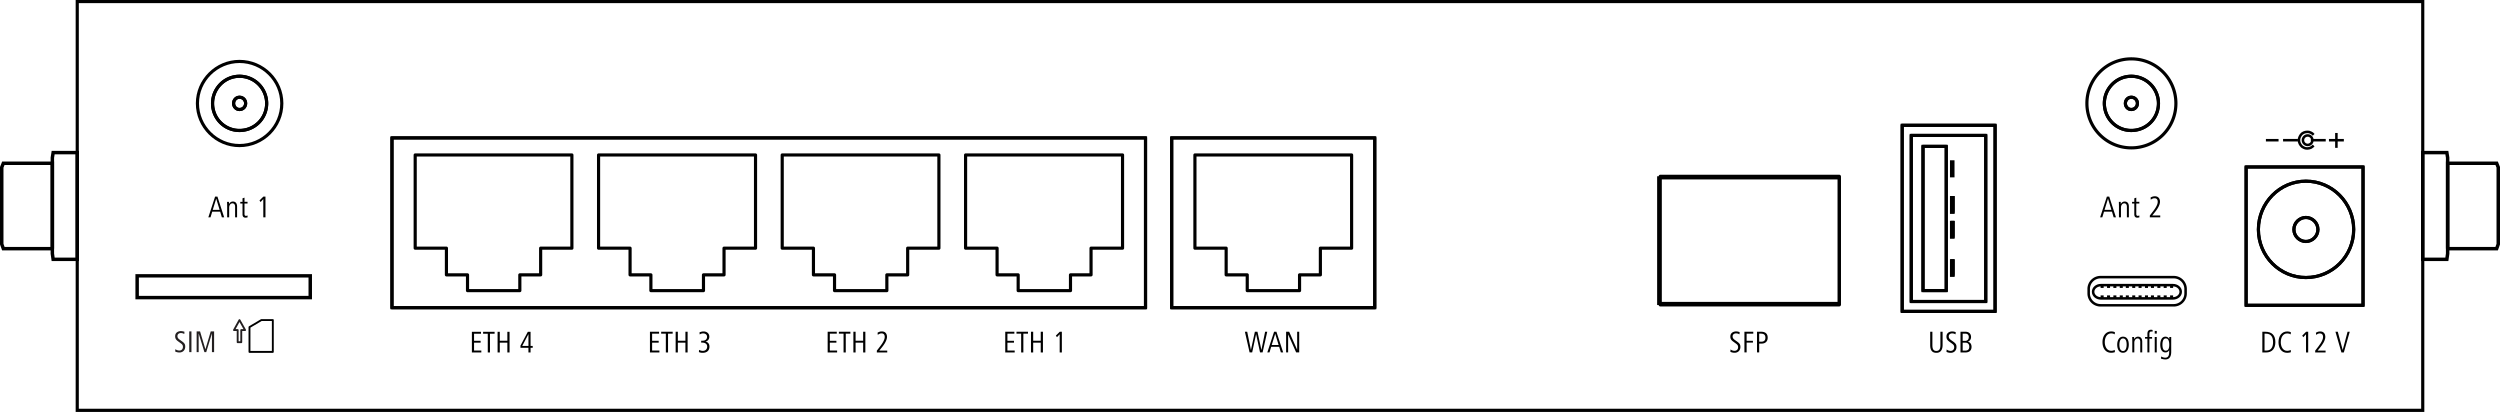<?xml version="1.0" encoding="UTF-8"?>
<svg xmlns="http://www.w3.org/2000/svg" xml:space="preserve" viewBox="0 0 561.897 92.582">
  <switch>
    <g>
      <path fill="none" stroke="#000" stroke-miterlimit="10" stroke-width=".709" d="M17.361.354h527.173v91.874H17.361V.354z"></path>
      <path d="M509.295 79.225h-.815v-4.661h.662c1.534 0 2.267.838 2.267 2.334-.001 1.39-.677 2.327-2.114 2.327zm0-4.228h-.32v3.795h.411c1.137 0 1.506-.881 1.506-1.894 0-1.076-.411-1.901-1.597-1.901zM514.065 79.302c-1.36 0-1.953-1.16-1.953-2.404 0-1.272.663-2.404 1.98-2.404.3 0 .579.063.802.168l-.041.503c-.203-.153-.495-.224-.768-.224-1.053 0-1.457 1.027-1.457 1.964 0 .922.418 1.95 1.45 1.95.32 0 .537-.077.781-.203l.042.51c-.258.084-.53.14-.836.14zM518.296 79.225v-4.102l-.606.664-.251-.349.878-.874h.468v4.661h-.489zM520.36 79.225v-.412l.328-.426c.529-.692 1.443-1.782 1.443-2.663 0-.482-.23-.79-.719-.79-.327 0-.578.147-.844.322l-.042-.482c.21-.119.495-.28.977-.28.83 0 1.137.622 1.137 1.216 0 .895-.809 1.95-1.172 2.397l-.558.692h1.785v.426h-2.335zM526.795 79.225h-.537l-1.346-4.661h.523l1.108 4.102 1.095-4.102h.488l-1.331 4.661z"></path>
      <path fill="none" stroke="#000" stroke-miterlimit="10" stroke-width=".567" d="M509.283 31.514h2.842" clip-rule="evenodd"></path>
      <g fill="none" stroke="#000" stroke-miterlimit="10" stroke-width=".567" clip-rule="evenodd">
        <path d="M523.454 31.514h3.347M525.127 29.885v3.347"></path>
      </g>
      <path fill="none" stroke="#000" stroke-miterlimit="10" stroke-width=".567" d="M513.139 31.514h3.346M519.383 31.514h3.346M519.731 31.508a1.062 1.062 0 1 1-2.125.001 1.062 1.062 0 0 1 2.125-.001z" clip-rule="evenodd"></path>
      <path fill="none" stroke="#000" stroke-miterlimit="10" stroke-width=".567" d="m520.014 30.303-.296-.297-.346-.197-.396-.148-.42-.025-.42.049-.37.125-.37.222-.271.298-.223.37-.148.396-.049.396.049.421.148.396.223.347.271.298.37.223.37.148.42.049.42-.049.396-.125.346-.222.296-.272"></path>
      <path d="M474.509 79.288c-1.363 0-1.957-1.158-1.957-2.399 0-1.269.664-2.398 1.984-2.398.301 0 .58.062.804.167l-.042.502c-.202-.154-.496-.223-.769-.223-1.055 0-1.46 1.025-1.46 1.959 0 .92.419 1.945 1.453 1.945.321 0 .538-.077.783-.202l.041.509c-.257.084-.529.14-.837.14zM477.163 79.288c-1 0-1.3-.997-1.3-1.827 0-.823.356-1.792 1.3-1.792 1.021 0 1.3.948 1.3 1.792 0 .823-.308 1.827-1.3 1.827zm0-3.222c-.671 0-.811.886-.811 1.395 0 .53.111 1.43.811 1.43.698 0 .817-.899.817-1.43.001-.544-.097-1.395-.817-1.395zM481.04 79.211v-2.385c0-.405-.167-.753-.601-.753-.496 0-.734.523-.734.928v2.21h-.454v-2.44c0-.349-.014-.684-.021-1.032h.419l.015.502c.153-.307.461-.572.88-.572.699 0 .943.537.943 1.151v2.392h-.447zM483.785 74.567a.654.654 0 0 0-.258-.056c-.308 0-.434.209-.434.537v.69h.608v.383h-.608v3.089h-.447v-3.089h-.531v-.383h.531v-.656c0-.683.266-.969.846-.969.133 0 .237.035.335.056l-.042.398zM484.295 74.978v-.6h.461v.6h-.461zm0 4.233v-3.473h.454v3.473h-.454zM486.692 80.787c-.35 0-.664-.084-.992-.188l.042-.474c.279.16.601.265.93.265.859 0 .873-.865.873-1.5v-.195c-.175.307-.447.516-.839.516-.922 0-1.167-.962-1.167-1.75 0-.746.245-1.792 1.167-1.792.434 0 .692.237.86.551v-.481h.433v3.368c-.001.892-.315 1.68-1.307 1.68zm.09-4.721c-.671 0-.755.907-.755 1.395 0 .509.077 1.353.741 1.353.72 0 .79-.809.79-1.353.001-.558-.118-1.395-.776-1.395zM435.216 79.302c-1.109 0-1.388-.804-1.388-1.768v-2.97h.495v2.991c0 .643.09 1.321.893 1.321.788 0 .906-.678.906-1.321v-2.991h.495v2.97c0 .929-.341 1.768-1.401 1.768zM438.45 79.302c-.293 0-.711-.07-.962-.224l.042-.531c.313.266.704.314.871.314.726 0 .823-.587.823-.804 0-.503-.258-.657-.648-.943l-.412-.301c-.467-.335-.683-.636-.683-1.153 0-1.021.969-1.167 1.269-1.167.377 0 .684.112.816.147l-.042.517a1.394 1.394 0 0 0-.774-.224c-.293 0-.753.168-.753.678 0 .398.202.594.523.825l.411.293c.613.44.809.685.809 1.265 0 .79-.557 1.308-1.29 1.308zM441.679 79.225h-1.039v-4.661h1.137c.725 0 1.234.44 1.234 1.181 0 .517-.272.902-.753 1.048.564.105.864.573.864 1.146 0 .915-.592 1.286-1.443 1.286zm.027-4.235h-.578v1.621h.571c.517 0 .802-.335.802-.846 0-.509-.3-.775-.795-.775zm.042 2.026h-.62v1.782h.606c.571 0 .879-.272.879-.867 0-.558-.299-.915-.865-.915zM389.879 79.288c-.293 0-.713-.07-.964-.223l.042-.53c.314.265.706.313.873.313.728 0 .825-.585.825-.802 0-.502-.259-.655-.65-.941l-.412-.3c-.469-.335-.685-.635-.685-1.15 0-1.019.971-1.165 1.271-1.165.378 0 .685.111.817.146l-.042.516a1.404 1.404 0 0 0-.775-.223c-.293 0-.755.167-.755.677 0 .397.203.593.524.823l.412.293c.615.439.811.683.811 1.262.001.788-.558 1.304-1.292 1.304zM392.569 74.992v1.604h1.419v.411h-1.419v2.204h-.496V74.56h1.992v.433h-1.496zM395.964 77.224h-.572v1.987h-.489V74.56h.95c.873 0 1.453.412 1.453 1.332 0 .823-.517 1.332-1.342 1.332zm-.224-2.238h-.349v1.813h.439c.629 0 .958-.258.958-.907.001-.676-.39-.906-1.048-.906zM283.778 79.211h-.573l-.888-4.128-.88 4.128h-.58l-1.056-4.651h.518l.838 4.101.888-4.101h.58l.887 4.101.832-4.101h.482l-1.048 4.651zM287.886 79.211l-.378-1.262h-1.796l-.384 1.262h-.489l1.523-4.651h.524l1.517 4.651h-.517zm-1.273-4.184-.783 2.511h1.551l-.768-2.511zM291.322 79.211l-1.803-4.051v4.051h-.454V74.56h.685l1.796 4.065V74.56h.461v4.651h-.685zM225.939 79.223v-4.661h2.048v.433h-1.559v1.601h1.475v.419h-1.475v1.775h1.635v.433h-2.124zM230.008 74.995v4.228h-.496v-4.228h-1.048v-.433h2.586v.433h-1.042zM233.915 79.223v-2.208h-1.698v2.208h-.496v-4.661h.496v2.02h1.698v-2.02h.496v4.661h-.496zM238.173 79.223v-4.102l-.608.664-.252-.349.881-.874h.468v4.661h-.489zM186.024 79.223v-4.661h2.048v.433h-1.559v1.601h1.475v.419h-1.475v1.775h1.635v.433h-2.124zM190.092 74.995v4.228h-.496v-4.228h-1.048v-.433h2.586v.433h-1.042zM194 79.223v-2.208h-1.698v2.208h-.496v-4.661h.496v2.02H194v-2.02h.496v4.661H194zM197.076 79.223v-.412l.329-.426c.531-.692 1.446-1.782 1.446-2.663 0-.482-.23-.79-.72-.79-.328 0-.58.147-.846.322l-.042-.482c.209-.119.496-.28.978-.28.832 0 1.139.622 1.139 1.216 0 .895-.811 1.95-1.174 2.397l-.559.692h1.789v.426h-2.34zM106.06 79.225v-4.651h2.048v.433h-1.559v1.597h1.475v.418h-1.475v1.771h1.635v.432h-2.124zM110.126 75.006v4.219h-.496v-4.219h-1.048v-.433h2.585v.433h-1.041zM114.032 79.225v-2.204h-1.698v2.204h-.497v-4.651h.497v2.016h1.698v-2.016h.496v4.651h-.496zM119.25 78.165v1.06h-.482v-1.06h-1.789v-.481l1.656-3.11h.615v3.173h.482v.418h-.482zm-.475-3.075-1.398 2.657h1.398V75.09zM146.082 79.223v-4.661h2.048v.433h-1.559v1.601h1.475v.419h-1.475v1.775h1.635v.433h-2.124zM150.148 74.995v4.228h-.496v-4.228h-1.048v-.433h2.586v.433h-1.042zM154.052 79.223v-2.208h-1.698v2.208h-.496v-4.661h.496v2.02h1.698v-2.02h.496v4.661h-.496zM157.927 79.3c-.266 0-.622-.042-.846-.182l.042-.482c.258.133.552.224.838.224.594 0 .985-.364.985-.979 0-.594-.51-.874-1.062-.874h-.287v-.426h.272c.594 0 1.048-.251 1.048-.895 0-.51-.426-.755-.887-.755-.28 0-.545.098-.769.245l-.042-.468c.224-.119.629-.217.895-.217.706 0 1.314.426 1.314 1.181 0 .573-.335.964-.859 1.111.559.084.887.538.887 1.118.002.903-.606 1.399-1.529 1.399z"></path>
      <path fill="none" stroke="#000" stroke-miterlimit="10" stroke-width=".709" d="M88.098 30.991v38.167h169.368V30.991H88.098z"></path>
      <path fill="none" stroke="#000" stroke-linecap="round" stroke-linejoin="round" stroke-miterlimit="3" stroke-width=".709" d="M88.098 69.159h169.368V30.991H88.098v38.168h0"></path>
      <path fill="none" stroke="#000" stroke-linecap="round" stroke-linejoin="round" stroke-miterlimit="3" stroke-width=".709" d="M105.077 65.318h11.759v-3.54h4.68v-6h7.02V34.83H93.318v20.949h7.02v6h4.74v3.539h-.001zM146.293 65.318h11.819v-3.54h4.62v-6h7.079V34.83h-35.278v20.949h7.08v6h4.68v3.539h0zM187.568 65.318h11.759v-3.54h4.68v-6h7.02V34.83h-35.218v20.949h7.02v6h4.74v3.539h-.001zM228.844 65.318h11.759v-3.54h4.62v-6h7.079V34.83h-35.278v20.949h7.079v6h4.74v3.539h.001z"></path>
      <path fill="none" stroke="#000" stroke-miterlimit="10" stroke-width=".709" d="M263.348 30.991v38.167h45.64V30.991h-45.64z"></path>
      <path fill="none" stroke="#000" stroke-linecap="round" stroke-linejoin="round" stroke-miterlimit="3" stroke-width=".709" d="M263.348 69.159h45.64V30.991h-45.64v38.168h0"></path>
      <path fill="none" stroke="#000" stroke-linecap="round" stroke-linejoin="round" stroke-miterlimit="3" stroke-width=".709" d="M280.327 65.318h11.759v-3.54h4.68v-6h7.02V34.83h-35.217v20.949h7.02v6h4.74v3.539h-.002z"></path>
      <path fill="none" stroke="#000" stroke-miterlimit="10" stroke-width=".709" d="M372.809 39.974h40.592v28.232h-40.592z"></path>
      <path fill="none" stroke="#000" stroke-linecap="round" stroke-linejoin="round" stroke-miterlimit="3" stroke-width=".709" d="M373.154 68.521h40.247V39.628h-40.247v28.893h0"></path>
      <path fill="none" stroke="#000" stroke-miterlimit="10" stroke-width=".709" d="M427.535 28.161v41.827h20.879V28.161h-20.879z"></path>
      <path fill="none" stroke="#000" stroke-linecap="round" stroke-linejoin="round" stroke-miterlimit="3" stroke-width=".709" d="M427.535 69.988h20.879V28.161h-20.879v41.827h0"></path>
      <path fill="none" stroke="#000" stroke-miterlimit="10" stroke-width=".709" d="M429.574 30.44v37.327h16.739V30.44h-16.739z"></path>
      <path fill="none" stroke="#000" stroke-linecap="round" stroke-linejoin="round" stroke-miterlimit="3" stroke-width=".709" d="M429.574 67.767h16.739V30.44h-16.739v37.327h0"></path>
      <path d="M438.274 36.025v3.84h1.02v-3.84h-1.02zM438.274 44.066v3.96h1.02v-3.96h-1.02z"></path>
      <path d="M438.274 48.026h1.02v-3.96h-1.02v3.96M438.274 49.647v3.96h1.02v-3.96h-1.02z"></path>
      <path d="M438.274 53.606h1.02v-3.96h-1.02v3.96M438.274 58.288v3.9h1.02v-3.9h-1.02z"></path>
      <path d="M438.274 62.188h1.02v-3.9h-1.02v3.9M438.514 44.066h.78v3.96M438.514 49.647h.78v3.96"></path>
      <path d="M438.514 58.288h.78v3.9"></path>
      <path fill="none" stroke="#000" stroke-miterlimit="10" stroke-width=".709" d="M432.214 32.9v32.408h5.22V32.9h-5.22z"></path>
      <path fill="none" stroke="#000" stroke-linecap="round" stroke-linejoin="round" stroke-miterlimit="3" stroke-width=".709" d="M432.214 65.307h5.22V32.9h-5.22v32.407h0"></path>
      <path fill="none" stroke="#000" stroke-miterlimit="10" stroke-width=".709" d="M504.835 37.531v31.088h26.278V37.531h-26.278z"></path>
      <path fill="none" stroke="#000" stroke-linecap="round" stroke-linejoin="round" stroke-miterlimit="3" stroke-width=".709" d="M504.835 68.618h26.278V37.531h-26.278v31.087h0"></path>
      <path fill="none" stroke="#000" stroke-miterlimit="10" stroke-width=".709" d="M529.013 51.579c0-6-4.8-10.859-10.739-10.859-5.88 0-10.679 4.86-10.679 10.859s4.8 10.799 10.679 10.799c5.939 0 10.739-4.8 10.739-10.799z"></path>
      <path fill="none" stroke="#000" stroke-linecap="round" stroke-linejoin="round" stroke-miterlimit="3" stroke-width=".709" d="M529.013 51.579c0-6-4.8-10.859-10.739-10.859-5.88 0-10.679 4.86-10.679 10.859s4.8 10.799 10.679 10.799c5.939 0 10.739-4.8 10.739-10.799"></path>
      <path fill="none" stroke="#000" stroke-miterlimit="10" stroke-width=".709" d="M520.974 51.577c0-1.5-1.26-2.7-2.7-2.7s-2.7 1.2-2.7 2.7c0 1.5 1.26 2.7 2.7 2.7s2.7-1.2 2.7-2.7z"></path>
      <path fill="none" stroke="#000" stroke-linecap="round" stroke-linejoin="round" stroke-miterlimit="3" stroke-width=".709" d="M520.974 51.577c0-1.5-1.26-2.7-2.7-2.7s-2.7 1.2-2.7 2.7c0 1.5 1.26 2.7 2.7 2.7s2.7-1.2 2.7-2.7"></path>
      <path fill="none" stroke="#000" stroke-linejoin="round" stroke-miterlimit="10" stroke-width=".567" d="M491.232 65.961a2.666 2.666 0 0 1-2.658 2.658h-16.466a2.666 2.666 0 0 1-2.658-2.658v-1.013a2.666 2.666 0 0 1 2.658-2.658h16.466a2.666 2.666 0 0 1 2.658 2.658v1.013z"></path>
      <path fill="none" stroke="#000" stroke-miterlimit="10" stroke-width=".567" d="M490.132 65.579c0 .819-.78 1.488-1.733 1.488h-16.222c-.953 0-1.733-.67-1.733-1.488 0-.819.78-1.488 1.733-1.488H488.4c.953-.001 1.732.669 1.732 1.488z"></path>
      <path d="M472.133 64.174h.682v.549h-.682zM473.572 64.174h.682v.549h-.682zM474.997 64.174h.682v.549h-.682zM476.436 64.174h.682v.549h-.682zM477.797 64.174h.682v.549h-.682zM479.235 64.174h.682v.549h-.682zM480.661 64.174h.682v.549h-.682zM482.099 64.174h.682v.549h-.682zM483.442 64.174h.682v.549h-.682zM484.88 64.174h.682v.549h-.682zM486.306 64.174h.682v.549h-.682zM487.745 64.174h.682v.549h-.682zM472.133 66.393h.682v.549h-.682zM473.572 66.393h.682v.549h-.682zM474.997 66.393h.682v.549h-.682zM476.436 66.393h.682v.549h-.682zM477.797 66.393h.682v.549h-.682zM479.235 66.393h.682v.549h-.682zM480.661 66.393h.682v.549h-.682zM482.099 66.393h.682v.549h-.682zM483.442 66.393h.682v.549h-.682zM484.88 66.393h.682v.549h-.682zM486.306 66.393h.682v.549h-.682zM487.745 66.393h.682v.549h-.682zM49.865 48.846l-.376-1.265h-1.792l-.384 1.265h-.488l1.52-4.661h.523l1.513 4.661h-.516zm-1.269-4.193-.781 2.516h1.548l-.767-2.516zM52.841 48.846v-2.39c0-.405-.167-.755-.6-.755-.495 0-.732.524-.732.93v2.215h-.453V46.4c0-.35-.014-.685-.021-1.035h.418l.014.503c.153-.308.46-.573.878-.573.697 0 .941.538.941 1.153v2.397h-.445zM55.17 48.923c-.488 0-.663-.328-.663-.769V45.75h-.502v-.385h.502v-.79l.446-.154v.943h.684v.385h-.684v2.264c0 .266.021.503.356.503a.633.633 0 0 0 .307-.104l.042.426a1.437 1.437 0 0 1-.488.085zM59.178 48.846v-4.102l-.607.664-.251-.349.878-.874h.467v4.661h-.487zM475.062 48.846l-.377-1.265h-1.792l-.384 1.265h-.488l1.521-4.661h.523l1.513 4.661h-.516zm-1.27-4.193-.781 2.516h1.548l-.767-2.516zM478.038 48.846v-2.39c0-.405-.168-.755-.601-.755-.495 0-.731.524-.731.93v2.215h-.453V46.4c0-.35-.015-.685-.021-1.035h.419l.014.503c.153-.308.46-.573.879-.573.697 0 .941.538.941 1.153v2.397h-.447zM480.366 48.923c-.488 0-.663-.328-.663-.769V45.75h-.502v-.385h.502v-.79l.446-.154v.943h.684v.385h-.684v2.264c0 .266.021.503.355.503.112 0 .21-.049.308-.104l.041.426a1.427 1.427 0 0 1-.487.085zM483.195 48.846v-.412l.328-.426c.53-.692 1.443-1.782 1.443-2.663 0-.482-.229-.79-.718-.79-.328 0-.579.147-.844.322l-.042-.482c.209-.119.495-.28.977-.28.829 0 1.136.622 1.136 1.216 0 .895-.809 1.95-1.171 2.397l-.558.692h1.785v.426h-2.336z"></path>
      <path fill="none" stroke="#000" stroke-miterlimit="10" stroke-width=".709" d="M63.337 23.233c0-5.172-4.265-9.425-9.511-9.425-5.188 0-9.453 4.253-9.453 9.425 0 5.23 4.265 9.483 9.453 9.483 5.246-.001 9.511-4.253 9.511-9.483z" clip-rule="evenodd"></path>
      <path fill="none" stroke="#000" stroke-miterlimit="10" stroke-width=".709" d="M59.936 23.233a6.104 6.104 0 0 0-6.11-6.092c-3.343 0-6.052 2.759-6.052 6.092 0 3.391 2.709 6.092 6.052 6.092 3.401 0 6.11-2.701 6.11-6.092z" clip-rule="evenodd"></path>
      <path fill="none" stroke="#000" stroke-linecap="round" stroke-linejoin="round" stroke-miterlimit="10" stroke-width=".709" d="M59.936 23.233a6.104 6.104 0 0 0-6.11-6.092c-3.343 0-6.052 2.759-6.052 6.092 0 3.391 2.709 6.092 6.052 6.092 3.401 0 6.11-2.701 6.11-6.092"></path>
      <path fill="none" stroke="#000" stroke-miterlimit="10" stroke-width=".709" d="M55.21 23.233c0-.747-.576-1.379-1.383-1.379-.749 0-1.326.632-1.326 1.379s.576 1.379 1.326 1.379c.806 0 1.383-.632 1.383-1.379z" clip-rule="evenodd"></path>
      <path fill="none" stroke="#000" stroke-linecap="round" stroke-linejoin="round" stroke-miterlimit="10" stroke-width=".709" d="M55.21 23.233c0-.747-.576-1.379-1.383-1.379-.749 0-1.326.632-1.326 1.379s.576 1.379 1.326 1.379c.806 0 1.383-.632 1.383-1.379"></path>
      <path fill="none" stroke="#000" stroke-miterlimit="10" stroke-width=".709" d="M489.052 23.233c0-5.517-4.438-10-10.029-10-5.533 0-9.972 4.483-9.972 10s4.438 10 9.972 10a9.985 9.985 0 0 0 10.029-10z" clip-rule="evenodd"></path>
      <path fill="none" stroke="#000" stroke-miterlimit="10" stroke-width=".709" d="M485.133 23.233a6.104 6.104 0 0 0-6.11-6.092c-3.343 0-6.052 2.759-6.052 6.092 0 3.391 2.709 6.092 6.052 6.092 3.401 0 6.11-2.701 6.11-6.092z" clip-rule="evenodd"></path>
      <path fill="none" stroke="#000" stroke-linecap="round" stroke-linejoin="round" stroke-miterlimit="10" stroke-width=".709" d="M485.133 23.233a6.104 6.104 0 0 0-6.11-6.092c-3.343 0-6.052 2.759-6.052 6.092 0 3.391 2.709 6.092 6.052 6.092 3.401 0 6.11-2.701 6.11-6.092"></path>
      <path fill="none" stroke="#000" stroke-miterlimit="10" stroke-width=".709" d="M480.406 23.233c0-.747-.576-1.379-1.383-1.379-.749 0-1.326.632-1.326 1.379s.576 1.379 1.326 1.379c.807 0 1.383-.632 1.383-1.379z" clip-rule="evenodd"></path>
      <path fill="none" stroke="#000" stroke-linecap="round" stroke-linejoin="round" stroke-miterlimit="10" stroke-width=".709" d="M480.406 23.233c0-.747-.576-1.379-1.383-1.379-.749 0-1.326.632-1.326 1.379s.576 1.379 1.326 1.379c.807 0 1.383-.632 1.383-1.379"></path>
      <path d="M69.342 62.386v4.113H31.214v-4.113h38.128m.779-.778H30.436v5.669h39.685v-5.669z"></path>
      <g fill="#231F20">
        <path d="M40.338 79.225c-.293 0-.713-.07-.964-.224l.042-.531c.314.266.706.314.874.314.727 0 .824-.587.824-.804 0-.503-.258-.657-.65-.943l-.412-.301c-.468-.335-.685-.636-.685-1.153 0-1.021.972-1.167 1.272-1.167.377 0 .685.112.818.147l-.042.517a1.399 1.399 0 0 0-.776-.224c-.293 0-.755.168-.755.678 0 .398.203.594.524.825l.412.293c.615.44.811.685.811 1.265 0 .791-.559 1.308-1.293 1.308zM42.533 79.149v-4.661h.496v4.661h-.496zM47.635 79.149v-4.214l-1.286 4.214h-.405l-1.293-4.214v4.214h-.455v-4.661h.769l1.202 4.018 1.195-4.018h.762v4.661h-.489z"></path>
      </g>
      <g fill="none" stroke-linecap="round" stroke-linejoin="round" stroke-width=".425">
        <path stroke="#231F20" d="M53.417 76.915h.81v-2.73h.856l-1.256-2.239-1.236 2.239h.826z"></path>
        <path stroke="#000" stroke-miterlimit="10" d="M61.319 79.094h-5.246v-5.575l2.681-1.585h2.565z"></path>
      </g>
      <g transform="translate(0 -59.232)">
        <path fill="none" stroke="#000" stroke-miterlimit="10" stroke-width=".781" d="M550.129 115.117h11.015l.362-1.015V96.84l-.362-.914h-11.015v19.191z"></path>
      </g>
      <g transform="translate(0 -59.232)">
        <path fill="none" stroke="#000" stroke-miterlimit="10" stroke-width=".781" d="M544.535 117.515h5.416l.178-1.269V94.67l-.178-1.142h-5.416v23.987z"></path>
      </g>
      <g transform="translate(0 -59.232)">
        <path fill="none" stroke="#000" stroke-miterlimit="10" stroke-width=".781" d="M11.768 115.117H.752l-.362-1.015V96.84l.362-.914h11.015v19.191z"></path>
      </g>
      <g transform="translate(0 -59.232)">
        <path fill="none" stroke="#000" stroke-miterlimit="10" stroke-width=".781" d="M17.362 117.515h-5.416l-.178-1.269V94.67l.178-1.142h5.416v23.987z"></path>
      </g>
    </g>
  </switch>
</svg>
